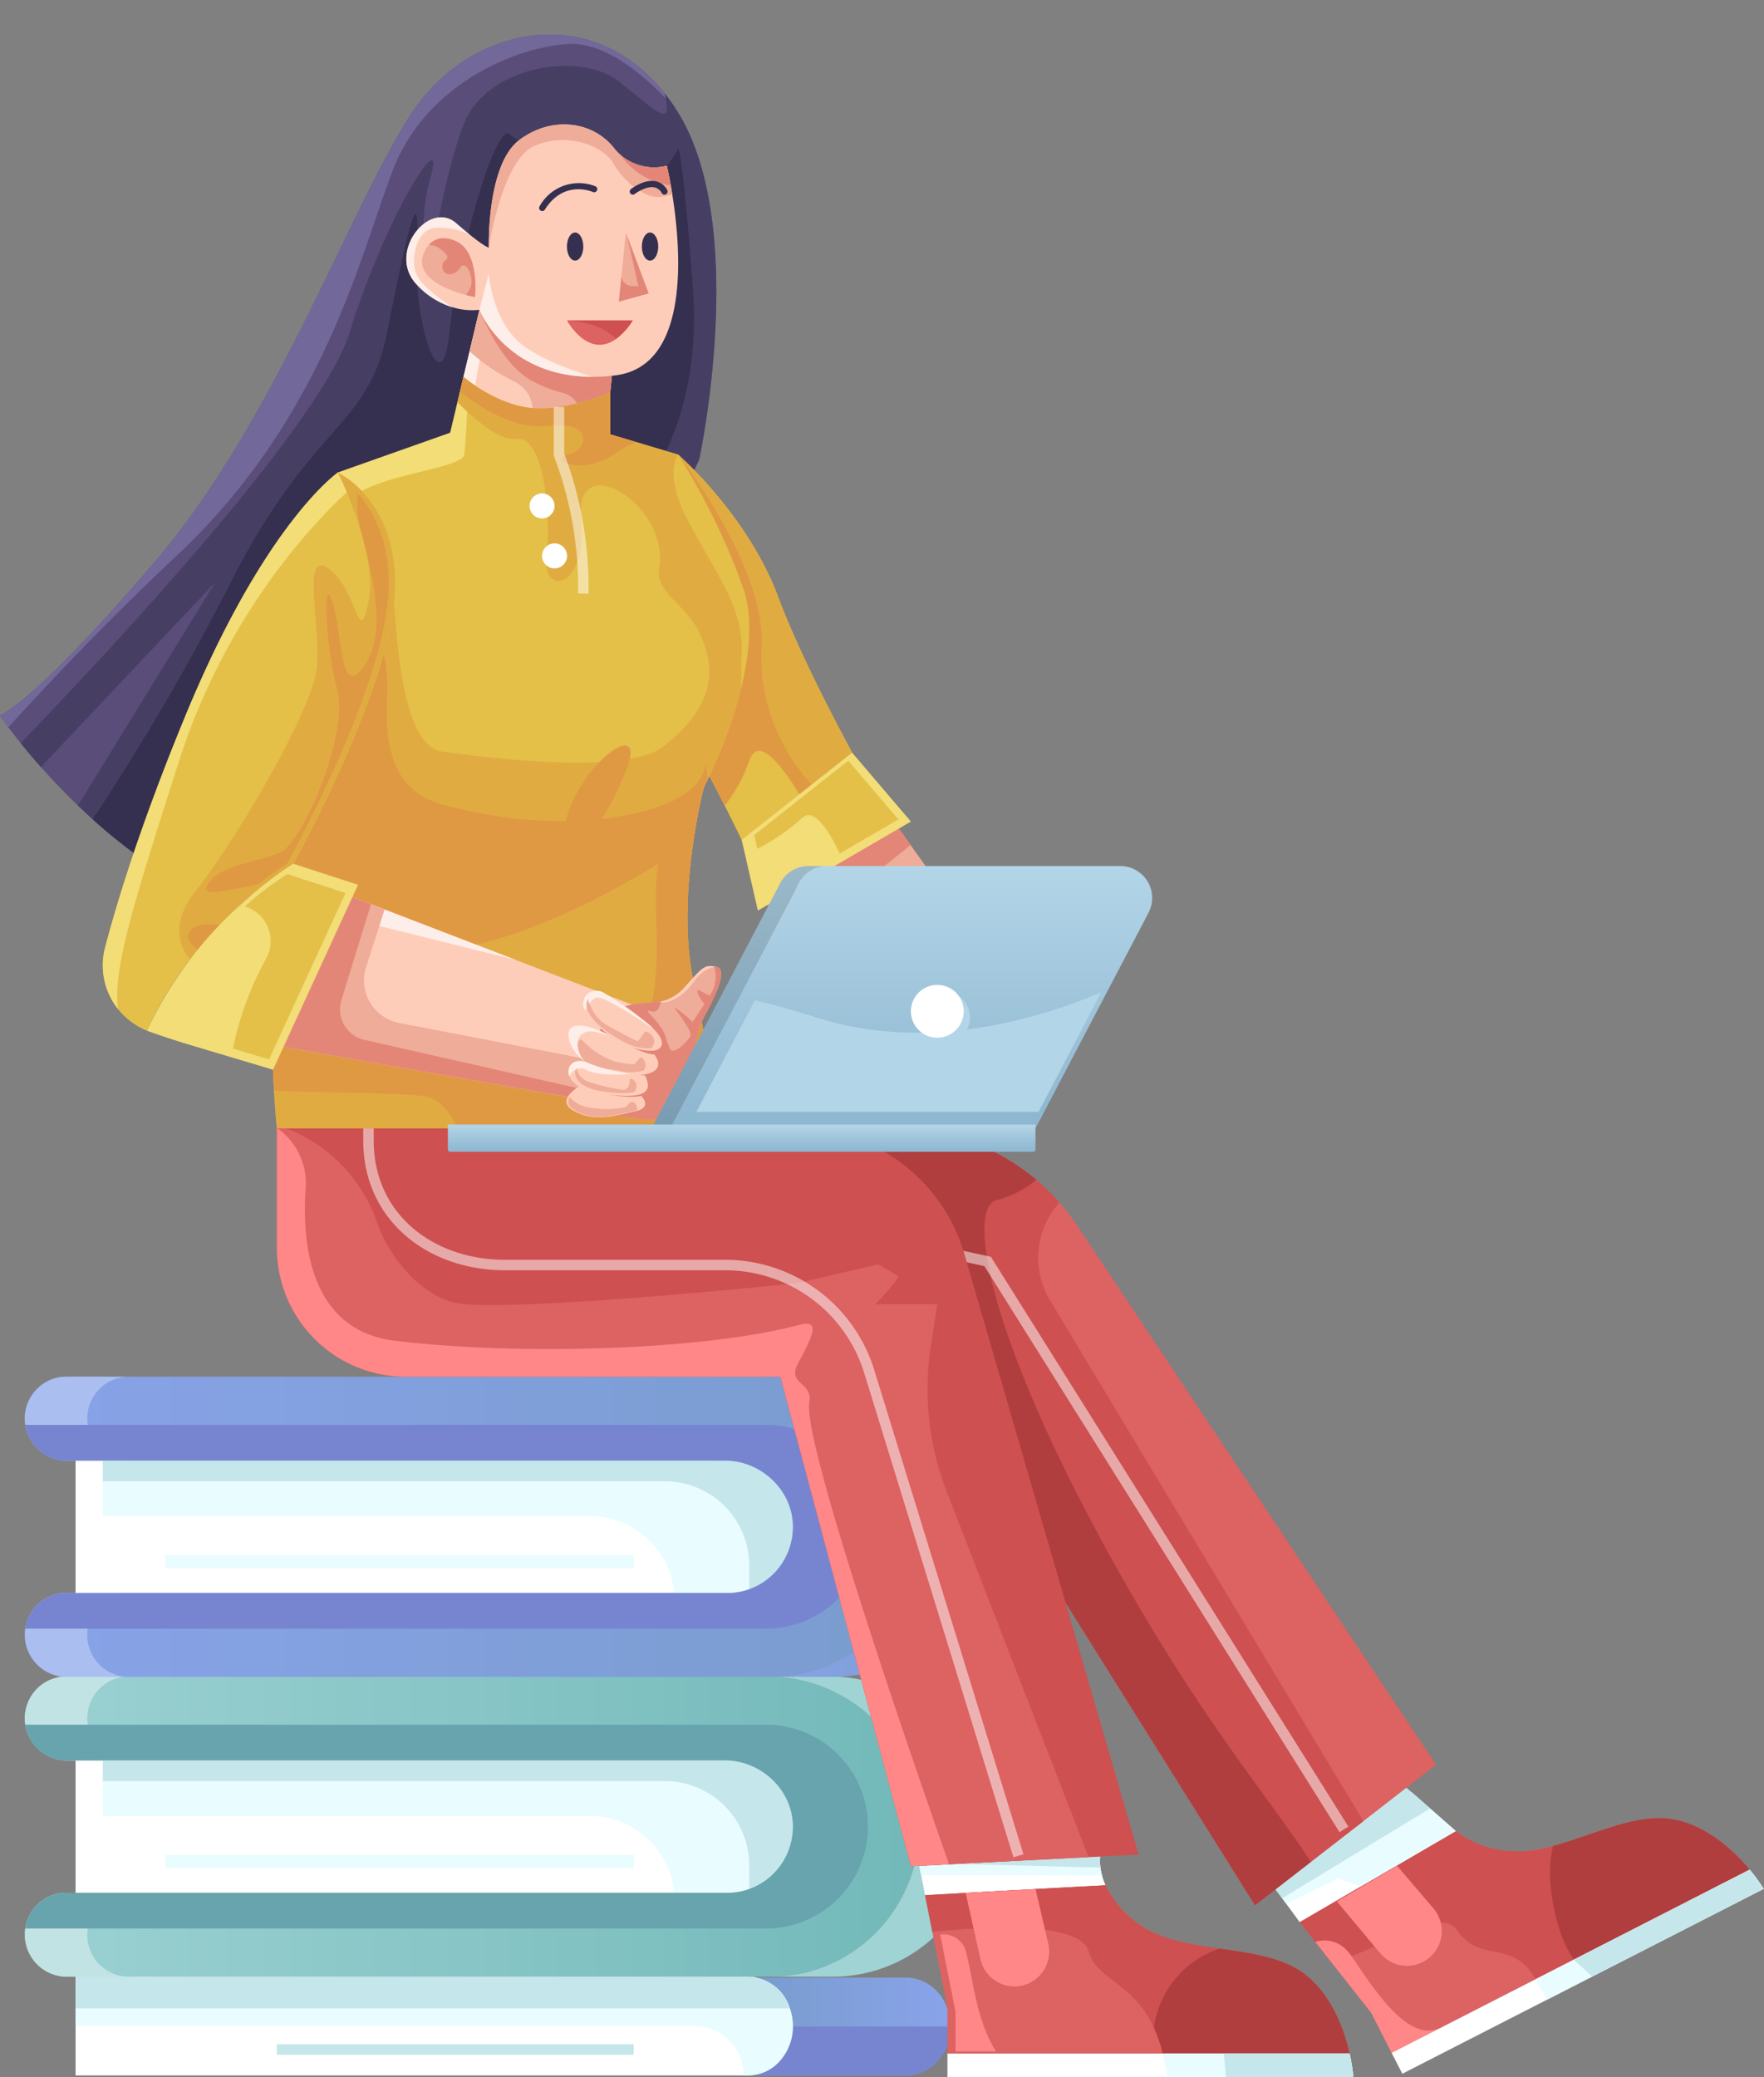 <?xml version="1.0" encoding="UTF-8"?><svg xmlns="http://www.w3.org/2000/svg" xmlns:xlink="http://www.w3.org/1999/xlink" height="396.6" preserveAspectRatio="xMidYMid meet" version="1.0" viewBox="5.1 -1.6 336.9 396.6" width="336.9" zoomAndPan="magnify"><rect x="5.1" y="-1.6" width="336.9" height="396.6" fill="#808080" stroke="none"/><defs><linearGradient gradientUnits="userSpaceOnUse" id="c" x1="192.608" x2="-4.343" xlink:actuate="onLoad" xlink:show="other" xlink:type="simple" xmlns:xlink="http://www.w3.org/1999/xlink" y1="347.187" y2="347.187"><stop offset="0" stop-color="#70b7b8"/><stop offset="1" stop-color="#9fd3d4"/></linearGradient><linearGradient gradientUnits="userSpaceOnUse" id="a" x1="170.196" x2="141.488" xlink:actuate="onLoad" xlink:show="other" xlink:type="simple" xmlns:xlink="http://www.w3.org/1999/xlink" y1="347.187" y2="347.187"><stop offset="0" stop-color="#789ccc"/><stop offset="1" stop-color="#89a3ea"/></linearGradient><linearGradient gradientUnits="userSpaceOnUse" id="d" x1="195.465" x2="148.28" xlink:actuate="onLoad" xlink:show="other" xlink:type="simple" xmlns:xlink="http://www.w3.org/1999/xlink" y1="347.187" y2="347.187"><stop offset="0" stop-color="#9fd3d4"/><stop offset="1" stop-color="#9fd3d4"/></linearGradient><linearGradient id="e" x1="192.608" x2="-4.343" xlink:actuate="onLoad" xlink:href="#a" xlink:show="other" xlink:type="simple" xmlns:xlink="http://www.w3.org/1999/xlink" y1="289.94" y2="289.94"/><linearGradient id="f" x1="170.196" x2="141.488" xlink:actuate="onLoad" xlink:href="#a" xlink:show="other" xlink:type="simple" xmlns:xlink="http://www.w3.org/1999/xlink" y1="289.94" y2="289.94"/><linearGradient id="g" x1="195.465" x2="148.28" xlink:actuate="onLoad" xlink:href="#a" xlink:show="other" xlink:type="simple" xmlns:xlink="http://www.w3.org/1999/xlink" y1="289.94" y2="289.94"/><linearGradient id="h" x1="148.027" x2="186.644" xlink:actuate="onLoad" xlink:href="#a" xlink:show="other" xlink:type="simple" xmlns:xlink="http://www.w3.org/1999/xlink" y1="385.363" y2="385.363"/><linearGradient gradientUnits="userSpaceOnUse" id="i" x1="146.309" x2="146.309" xlink:actuate="onLoad" xlink:show="other" xlink:type="simple" xmlns:xlink="http://www.w3.org/1999/xlink" y1="163.771" y2="213.862"><stop offset="0" stop-color="#9bb9c9"/><stop offset="1" stop-color="#799cb3"/></linearGradient><linearGradient gradientUnits="userSpaceOnUse" id="b" x1="179.139" x2="179.139" xlink:actuate="onLoad" xlink:show="other" xlink:type="simple" xmlns:xlink="http://www.w3.org/1999/xlink" y1="163.771" y2="213.862"><stop offset="0" stop-color="#b3d5e8"/><stop offset="1" stop-color="#8db6cf"/></linearGradient><linearGradient id="j" x1="146.751" x2="146.751" xlink:actuate="onLoad" xlink:href="#b" xlink:show="other" xlink:type="simple" xmlns:xlink="http://www.w3.org/1999/xlink" y1="213.122" y2="218.34"/></defs><g data-name="College Student"><g><g data-name="Book as Chair"><g><path d="M156.53,385.28a9.869,9.869,0,0,1-2.493,6.655,8.083,8.083,0,0,1-6.011,2.767H19.532V375.846h128.495C152.726,375.846,156.53,380.068,156.53,385.28Z" fill="#fff"/></g><g><path d="M172.369,367.45a28.246,28.246,0,0,1-20.084,8.396H17.767a8.036,8.036,0,0,1-5.606-13.68,7.865,7.865,0,0,1,5.606-2.337H144.008a12.484,12.484,0,0,0,8.861-3.709,12.654,12.654,0,0,0,3.661-8.814c.071-7.025-6.023-12.761-12.976-12.761H17.767a8.06,8.06,0,0,1-7.931-8.015,8.067,8.067,0,0,1,2.326-5.665,7.865,7.865,0,0,1,5.606-2.338H151.652c15.075-.012,28.015,11.592,28.969,26.775A28.718,28.718,0,0,1,172.369,367.45Z" fill="url(#c)"/><g><path d="M21.858,366.639a7.977,7.977,0,0,0,7.836,9.207H17.767a8.036,8.036,0,0,1-5.606-13.68,7.865,7.865,0,0,1,5.606-2.337H29.693a7.865,7.865,0,0,0-5.606,2.337A8.004,8.004,0,0,0,21.858,366.639Z" fill="#c2e3e3"/></g><g><path d="M24.088,320.865a8.067,8.067,0,0,0-2.326,5.665,8.06,8.06,0,0,0,7.931,8.015H17.767a8.06,8.06,0,0,1-7.931-8.015,8.067,8.067,0,0,1,2.326-5.665,7.865,7.865,0,0,1,5.606-2.338H29.693A7.865,7.865,0,0,0,24.088,320.865Z" fill="#c2e3e3"/></g><path d="M168.457,347.306a12.654,12.654,0,0,1-3.661,8.814,12.484,12.484,0,0,1-8.861,3.709H144.008a12.484,12.484,0,0,0,8.861-3.709,12.654,12.654,0,0,0,3.661-8.814c.071-7.025-6.023-12.761-12.976-12.761h11.926C162.434,334.545,168.528,340.282,168.457,347.306Z" fill="url(#a)"/><path d="M184.295,367.45a28.246,28.246,0,0,1-20.084,8.396H152.285a28.246,28.246,0,0,0,20.084-8.396,28.718,28.718,0,0,0,8.253-22.147c-.954-15.17-13.882-26.775-28.945-26.775h11.902c15.075-.012,28.015,11.592,28.969,26.775A28.718,28.718,0,0,1,184.295,367.45Z" fill="url(#d)"/><g><g><path d="M156.53,347.187a12.662,12.662,0,0,1-3.661,8.933,12.484,12.484,0,0,1-8.861,3.709H19.532v-25.284H144.008A12.578,12.578,0,0,1,156.53,347.187Z" fill="#fff"/></g><g><path d="M156.53,347.187a12.96,12.96,0,0,1-3.518,8.933,12.004,12.004,0,0,1-4.818,3.089,11.314,11.314,0,0,1-3.709.62H133.894a16.253,16.253,0,0,0-15.898-14.681H24.732V334.545h119.753C151.14,334.545,156.53,340.198,156.53,347.187Z" fill="#e9fcff"/></g><g><path d="M156.53,347.187a12.96,12.96,0,0,1-3.518,8.933,12.004,12.004,0,0,1-4.818,3.089v-4.604a16.105,16.105,0,0,0-16.101-16.113H24.732v-3.948h119.753C151.14,334.545,156.53,340.198,156.53,347.187Z" fill="#c5e6ea"/></g><g><path d="M36.66 352.587H126.125V355.127H36.66z" fill="#e9fcff"/></g></g><g><path d="M170.866,347.181h0A19.458,19.458,0,0,1,151.408,366.639H9.931a8.004,8.004,0,0,1,2.23-4.472,7.865,7.865,0,0,1,5.606-2.337H144.008a12.484,12.484,0,0,0,8.861-3.709,12.654,12.654,0,0,0,3.661-8.814c.071-7.025-6.023-12.761-12.976-12.761H17.767a7.947,7.947,0,0,1-7.836-6.822H151.408A19.458,19.458,0,0,1,170.866,347.181Z" fill="#67a4ad"/></g></g><g><path d="M172.369,310.203A28.246,28.246,0,0,1,152.285,318.6H17.767a8.036,8.036,0,0,1-5.606-13.68,7.865,7.865,0,0,1,5.606-2.337H144.008a12.484,12.484,0,0,0,8.861-3.709A12.654,12.654,0,0,0,156.53,290.06c.071-7.025-6.023-12.761-12.976-12.761H17.767a8.06,8.06,0,0,1-7.931-8.015,8.067,8.067,0,0,1,2.326-5.665,7.865,7.865,0,0,1,5.606-2.338H151.652c15.075-.012,28.015,11.592,28.969,26.775A28.718,28.718,0,0,1,172.369,310.203Z" fill="url(#e)"/><g><path d="M21.858,309.392A7.977,7.977,0,0,0,29.693,318.6H17.767a8.036,8.036,0,0,1-5.606-13.68,7.865,7.865,0,0,1,5.606-2.337H29.693a7.865,7.865,0,0,0-5.606,2.337A8.004,8.004,0,0,0,21.858,309.392Z" fill="#abbef0"/></g><g><path d="M24.088,263.619a8.067,8.067,0,0,0-2.326,5.665,8.06,8.06,0,0,0,7.931,8.015H17.767a8.06,8.06,0,0,1-7.931-8.015,8.067,8.067,0,0,1,2.326-5.665,7.865,7.865,0,0,1,5.606-2.338H29.693A7.865,7.865,0,0,0,24.088,263.619Z" fill="#abbef0"/></g><path d="M168.457,290.06a12.654,12.654,0,0,1-3.661,8.814,12.484,12.484,0,0,1-8.861,3.709H144.008a12.484,12.484,0,0,0,8.861-3.709A12.654,12.654,0,0,0,156.53,290.06c.071-7.025-6.023-12.761-12.976-12.761h11.926C162.434,277.298,168.528,283.035,168.457,290.06Z" fill="url(#f)"/><path d="M184.295,310.203A28.246,28.246,0,0,1,164.211,318.6H152.285a28.246,28.246,0,0,0,20.084-8.396,28.718,28.718,0,0,0,8.253-22.147c-.954-15.17-13.882-26.775-28.945-26.775h11.902c15.075-.012,28.015,11.592,28.969,26.775A28.718,28.718,0,0,1,184.295,310.203Z" fill="url(#g)"/><g><g><path d="M156.53,289.94a12.662,12.662,0,0,1-3.661,8.933,12.484,12.484,0,0,1-8.861,3.709H19.532v-25.284H144.008A12.578,12.578,0,0,1,156.53,289.94Z" fill="#fff"/></g><g><path d="M156.53,289.94a12.961,12.961,0,0,1-3.518,8.933,12.004,12.004,0,0,1-4.818,3.089,11.314,11.314,0,0,1-3.709.62H133.894a16.253,16.253,0,0,0-15.898-14.681H24.732V277.298h119.753C151.14,277.298,156.53,282.952,156.53,289.94Z" fill="#e9fcff"/></g><g><path d="M156.53,289.94a12.961,12.961,0,0,1-3.518,8.933,12.004,12.004,0,0,1-4.818,3.089v-4.604a16.105,16.105,0,0,0-16.101-16.113H24.732v-3.948h119.753C151.14,277.298,156.53,282.952,156.53,289.94Z" fill="#c5e6ea"/></g><g><path d="M36.66 295.34H126.125V297.88H36.66z" fill="#e9fcff"/></g></g><g><path d="M170.866,289.934v0a19.458,19.458,0,0,1-19.458,19.458H9.931a8.004,8.004,0,0,1,2.23-4.472,7.865,7.865,0,0,1,5.606-2.337H144.008a12.484,12.484,0,0,0,8.861-3.709A12.654,12.654,0,0,0,156.53,290.06c.071-7.025-6.023-12.761-12.976-12.761H17.767a7.947,7.947,0,0,1-7.836-6.822H151.408A19.458,19.458,0,0,1,170.866,289.934Z" fill="#7785d1"/></g></g><g><path d="M186.644,385.363a9.716,9.716,0,0,1-2.493,6.595,8.103,8.103,0,0,1-6.011,2.743H148.027a8.103,8.103,0,0,0,6.011-2.743,9.715,9.715,0,0,0,2.493-6.595c0-5.164-3.804-9.338-8.504-9.338H178.141C182.84,376.025,186.644,380.199,186.644,385.363Z" fill="url(#h)"/><g><path d="M186.644,385.363a9.716,9.716,0,0,1-2.493,6.595,8.103,8.103,0,0,1-6.011,2.743H148.027a8.103,8.103,0,0,0,6.011-2.743,9.715,9.715,0,0,0,2.493-6.595Z" fill="#7785d1"/></g><g><path d="M156.53,385.28a9.869,9.869,0,0,1-2.493,6.655,8.083,8.083,0,0,1-6.011,2.767h-.918a9.406,9.406,0,0,0-9.422-9.422H19.532v-9.434h128.495a8.578,8.578,0,0,1,7.931,6.035A10.215,10.215,0,0,1,156.53,385.28Z" fill="#e9fcff"/></g><g><path d="M155.958,381.881H19.532v-6.035h128.495A8.578,8.578,0,0,1,155.958,381.881Z" fill="#c5e6ea"/></g><g><path d="M57.983 388.739H126.126V390.752H57.983z" fill="#c5e6ea"/></g></g></g><g data-name="Women"><g><g><path d="M138.641,86.106l-41.742,92.43s-31.76,2.242-54.563-9.839a102.288,102.288,0,0,1-22.35-16.482c-2.683-2.576-5.057-5.081-7.072-7.335-1.491-1.681-2.779-3.232-3.864-4.58-.942-1.169-1.741-2.194-2.361-3.017-1.062-1.443-1.622-2.278-1.622-2.278s6.261-2.087,29.518-29.22,37.568-68.279,49.196-85.87c10.937-16.542,34.265-21.48,48.278-3.661a35.518,35.518,0,0,1,2.564,3.661C148.194,41.979,138.641,86.106,138.641,86.106Z" fill="#5a4d7a"/></g><g><path d="M134.622,19.915s-10.829-13.715-20.99-13.119c-10.173.596-27.121,7.752-33.406,23.853s-13,47.264-41.468,73.944c-12.642,11.831-23.674,23.447-32.07,32.69-1.062-1.443-1.622-2.278-1.622-2.278s6.261-2.087,29.518-29.22,37.568-68.279,49.196-85.87c10.937-16.542,34.265-21.48,48.278-3.661A35.518,35.518,0,0,1,134.622,19.915Z" fill="#73689a"/></g><g><path d="M138.641,86.106l-4.103,9.1-37.64,83.33s-31.76,2.242-54.563-9.839A99.477,99.477,0,0,1,22.8,154.826c-.978-.882-1.92-1.753-2.815-2.612l26.226-42.625L12.913,144.88c-1.491-1.681-2.779-3.232-3.864-4.58C28.035,120.573,66.498,79.129,71.853,61.908c7.156-23.006,18.486-40.204,15.504-29.768s0,17.258,0,17.258S89.444,33.332,93.619,22.24c4.174-11.103,22.064-14.252,29.673-8.289,7.585,5.951,10.269,9.231,8.766,2.302a35.518,35.518,0,0,1,2.564,3.661C148.194,41.979,138.641,86.106,138.641,86.106Z" fill="#473f63"/></g><g><path d="M127.68,91.855s3.125,1.407,6.858,3.351l-37.64,83.33s-31.76,2.242-54.563-9.839A99.477,99.477,0,0,1,22.8,154.826a454.569,454.569,0,0,0,26.369-45.237c15.48-30.496,26.262-29.446,29.852-47.682,3.602-18.235,6.44-30.734,5.653-16.423-.787,14.3,4.771,31.08,6.261,16.423s8.945-40.8,11.616-37.819c2.66,2.982,27.335,9.458,29.899,5.963a31.546,31.546,0,0,0,2.266-3.256c.095.31,1.038,3.733,2.731,26.882C139.237,78.187,128.503,91.175,127.68,91.855Z" fill="#35304f"/></g></g><g><g><path d="M122.242,67.322l-.596,5.987s-6.309,9.863-13.632,10.018a8.083,8.083,0,0,1-4.258-1.097,22.798,22.798,0,0,1-8.396-7.788,12.98,12.98,0,0,1-1.741-4.091l1.169-4.878,1.884-7.919Z" fill="#fecdba"/></g><g><path d="M98.007,60.023,95.36,74.442a12.98,12.98,0,0,1-1.741-4.091l1.169-4.878,1.884-7.919Z" fill="#feeee9"/></g><g><path d="M122.242,67.322l-.596,5.987a32.526,32.526,0,0,1-5.677,6.428c-2.266,1.908-5.033,3.518-7.955,3.59l-1.873-2.886.525-2.075a6.235,6.235,0,0,0-3.28-7.084,35.595,35.595,0,0,1-8.599-5.808l1.884-7.919Z" fill="#efac98"/></g><g><path d="M122.242,67.322l-.596,5.987a32.526,32.526,0,0,1-5.677,6.428V77.714a4.463,4.463,0,0,0-3.468-4.318,25.473,25.473,0,0,1-5.763-2.257c-6.106-3.184-10.066-13.584-10.066-13.584Z" fill="#e38677"/></g></g><g><g><path d="M122.612,70.077a36.52,36.52,0,0,1-4.425.274c-16.566-.048-21.515-12.797-21.515-12.797a12.453,12.453,0,0,1-5.176-.501,15.381,15.381,0,0,1-6.893-4.413c-5.593-6.035,2.457-16.101,7.597-11.628,1.014.882,1.872,1.598,2.588,2.171C97.733,45.556,98.461,45.7,98.461,45.7s-.441-15.874,5.82-20.561c6.261-4.699,14.085-3.578,18.104,1.562a9.758,9.758,0,0,0,10.066,3.351s.513,2.135,1.038,5.426C135.182,46.01,137.007,68.324,122.612,70.077Z" fill="#fecdba"/></g><g><path d="M118.187,70.352c-16.566-.048-21.515-12.797-21.515-12.797l1.777-6.929s.465,7.597,5.045,12.415C106.809,66.511,114.216,69.111,118.187,70.352Z" fill="#feeee9"/></g><g><path d="M91.496,57.054a15.381,15.381,0,0,1-6.893-4.413c-5.593-6.035,2.457-16.101,7.597-11.628,1.014.882,1.872,1.598,2.588,2.171a13.472,13.472,0,0,0-6.726-1.276c-3.268.441-4.532,5.403-3.578,8.492C85.234,52.82,89.635,55.849,91.496,57.054Z" fill="#feeee9"/></g><g><path d="M133.489,35.479a10.121,10.121,0,0,1-2.671.549c-2.767.048-6.643-2.994-8.575-6.428-1.932-3.423-9.088-6.106-15.206-3.268C100.918,29.158,98.461,45.7,98.461,45.7s-.441-15.874,5.82-20.561c6.261-4.699,14.085-3.578,18.104,1.562a10.103,10.103,0,0,0,1.288,1.36c0,.012.012.012.012.024a9.918,9.918,0,0,0,8.766,1.968s.346,1.431.763,3.745C133.298,34.322,133.393,34.882,133.489,35.479Z" fill="#efac98"/></g><g><path d="M133.214,33.797a13.796,13.796,0,0,1-9.529-5.713,9.918,9.918,0,0,0,8.766,1.968S132.797,31.483,133.214,33.797Z" fill="#e38677"/></g><g><path d="M95.813,55.121s-.668-.119-1.67-.382c-3.387-.883-10.519-3.411-7.871-8.48a3.928,3.928,0,0,1,.751-1.121c.835-.93,2.481-1.92,5.26-.632C96.743,46.606,95.813,55.121,95.813,55.121Z" fill="#efac98"/></g><g><path d="M95.813,55.121s-.668-.119-1.67-.382c.203-.37.417-.751.644-1.121,1.169-1.932-.716-5.82-1.801-4.115-1.085,1.717-3.244,1.717-3.399-.107-.143-1.825,2.242-1.157,0-3.137a4.376,4.376,0,0,0-2.564-1.121c.835-.93,2.481-1.92,5.26-.632C96.743,46.606,95.813,55.121,95.813,55.121Z" fill="#e38677"/></g><g><path d="M128.992,54.43l-1.562.429-4.138,1.133.477-4.747.859-8.444.238.62L128.98,54.418Z" fill="#efac98"/></g><g><path d="M128.992,54.43l-.012-.012-4.115-10.996,2.173,9.694a4.569,4.569,0,0,0-1.076-.105,2.127,2.127,0,0,1-2.194-1.765l-.477,4.747L127.43,54.858l0,.001Z" fill="#e38677"/></g><g><ellipse cx="114.937" cy="45.482" fill="#35304f" rx="1.565" ry="2.683"/></g><g><ellipse cx="129.249" cy="45.482" fill="#35304f" rx="1.565" ry="2.683"/></g><g><path d="M125.963,59.57a13.251,13.251,0,0,1-3.196,3.542c-5.391,3.888-9.398-3.542-9.398-3.542Z" fill="#dd6262"/></g><g><path d="M125.963,59.57a13.251,13.251,0,0,1-3.196,3.542c-1.288-1.276-4.091-3.244-9.398-3.542Z" fill="#ce5050"/></g><g><path d="M108.661,38.699a.596.596,0,0,1-.504-.914A8.56,8.56,0,0,1,118.834,33.98a.597.597,0,0,1-.486,1.09c-.227-.101-5.577-2.381-9.181,3.35A.597.597,0,0,1,108.661,38.699Z" fill="#35304f"/></g><g><path d="M132.007,35.568a.596.596,0,0,1-.516-.296,2.081,2.081,0,0,0-1.431-1.1c-1.371-.266-3.155.828-3.725,1.271a.596.596,0,1,1-.733-.941c.102-.079,2.499-1.92,4.684-1.501a3.252,3.252,0,0,1,2.236,1.671.596.596,0,0,1-.515.896Z" fill="#35304f"/></g></g><g><g><path d="M172.81,151.093l-10.388,7.383-11.855,8.432s-3.065-6.786-7.06-14.681c-4.699-9.315-10.71-20.18-14.514-23.328-7.048-5.82,5.629-43.686,5.629-43.686s13.262,11.485,19.082,27.133C159.512,127.992,172.81,151.093,172.81,151.093Z" fill="#e4c048"/></g><g><path d="M172.81,151.093,164.378,157.08l-1.956,1.395c-3.983-7.836-11.819-21.73-14.228-14.825a29.157,29.157,0,0,1-4.687,8.575c-4.699-9.315-10.71-20.18-14.514-23.328-7.048-5.82,5.629-43.686,5.629-43.686l.036.036c.787.692,13.405,11.938,19.047,27.097C159.512,127.992,172.81,151.093,172.81,151.093Z" fill="#e0ac41"/></g><g><path d="M164.378,157.08l-1.956,1.395c-3.983-7.836-11.819-21.73-14.228-14.825a29.157,29.157,0,0,1-4.687,8.575c-4.699-9.315-10.71-20.18-14.514-23.328-7.048-5.82,5.629-43.686,5.629-43.686l.036.036c.728.942,16.78,21.837,15.91,36.59-.894,15.099,8.026,25.511,12.511,29.256C164.688,152.429,164.843,154.707,164.378,157.08Z" fill="#e09943"/></g></g><g><g><path d="M184.116 166.908L154.586 180.778 154.229 179.526 150.567 166.908 172.81 151.093 179.012 159.764 184.116 166.908z" fill="#efac98"/></g><g><path d="M179.012 159.764L154.229 179.526 150.567 166.908 172.81 151.093 179.012 159.764z" fill="#e38677"/></g></g><g><g><path d="M179.071 155.279L165.94 162.912 149.84 172.275 147.454 161.851 146.751 158.786 167.837 142.113 179.071 155.279z" fill="#f2dd77"/></g><g><path d="M176.68,154.87l-11.188,6.504c-2.388-4.959-5.081-8.81-7.256-6.758a37.535,37.535,0,0,1-8.495,5.853l-.6-2.612,17.966-14.207Z" fill="#e4c048"/></g></g><g><g><path d="M137.603,186.145a209.767,209.767,0,0,1,4.305,27.717H57.983s-2.266-21.503-.25-51.904c.501-7.824,1.3-16.232,2.493-25.022,3.316-24.473,5.904-36.745,7.514-42.768,1.228-4.544,1.884-5.534,1.884-5.534L91.09,81.038l1.383-5.832,1.145-4.854s.346.31.966.775c1.896,1.455,6.393,4.472,11.557,5.14,6.858.894,15.504-2.958,15.504-2.958v8.027l12.976,3.876a129.662,129.662,0,0,1,12.368,25.344c5.069,14.312-7.454,38.164-7.454,38.164S134.025,169.591,137.603,186.145Z" fill="#e4c048"/></g><g><path d="M94.585,71.127c-.215,5.26-.549,12.511-.823,14.085-.441,2.54-14.073,3.482-20.346,7.406a10.948,10.948,0,0,1-5.677,1.55c1.228-4.544,1.884-5.534,1.884-5.534L91.09,81.038l1.383-5.832,1.145-4.854S93.965,70.662,94.585,71.127Z" fill="#f2dd77"/></g><g><path d="M139.535,148.72s-5.51,20.871-1.932,37.425a209.767,209.767,0,0,1,4.305,27.717H57.983s-.274-2.576-.549-7.215a367.388,367.388,0,0,1,.298-44.688,39.246,39.246,0,0,1,2.195-5.188c2.564-4.902,6.249-14.669,9.792-23.889a.819.819,0,0,1,.06-.155v-.012c5.247-13.656,10.149-26.035,10.579-19.476.728,11.02,2.23,27.729,9.219,28.671,6.977.954,35.326,4.806,42.482-1.157,5.582-4.651,11.95-11.438,6.273-22.147-2.66-5.009-8.11-7.275-7.347-11.569,2.135-12.201-16.196-23.316-14.908-9.649,1.288,13.68-7.55,14.956-6.619,7.204s-.477-23.113-5.701-22.362c-3.149.453-7.955-3.673-11.282-7.025l.465-1.98.68-2.874s5.665,5.021,12.523,5.915,15.504-2.958,15.504-2.958v8.027l4.961,1.479,8.015,2.397s-2.803,3.494,1.646,12.177c4.46,8.694,10.567,16.554,10.483,24.437-.024,2.337-.071,5.188-.131,8.062a94.907,94.907,0,0,1-6.333,17.317C139.821,148.171,139.535,148.72,139.535,148.72Z" fill="#e0ac41"/></g><g><path d="M126.607,82.815a29.61,29.61,0,0,0-4.365,2.397c-6.261,4.174-12.523.894-8.611,0,3.9-.894,5.033-6.559-4.174-5.474-6.011.704-12.63-3.506-16.518-6.512l.68-2.874s5.665,5.021,12.523,5.915,15.504-2.958,15.504-2.958v8.027Z" fill="#e09943"/></g><g><path d="M113.047,161.437s5.473-1.089,11.402-15.277S109.854,148.74,113.047,161.437Z" fill="#e09943"/></g><g><path d="M137.603,186.145c-3.578-16.554,1.932-37.425,1.932-37.425s.286-.549.751-1.515l-.417-3.447c.072.871.048,6.989-13.906,10.03-15.051,3.28-29.363,0-35.326-1.491s-12.225-4.997-11.628-19.571-2.958-14.502-9.231-.012v.012a.819.819,0,0,0-.06.155c-3.542,9.219-7.227,18.987-9.792,23.889a39.246,39.246,0,0,0-2.195,5.188,367.388,367.388,0,0,0-.298,44.688c9.195.465,22.422.406,28.313,1.014,3.137.322,5.236,2.874,6.631,6.202h49.53A209.767,209.767,0,0,0,137.603,186.145Zm-12.69,11.795c-8.897,7.204-43.675-15.826-28.015-19.404S130.817,163.33,130.817,163.33C128.957,171.833,133.811,190.737,124.913,197.94Z" fill="#e09943"/></g><path d="M111.858,76.124v9.087a71.271,71.271,0,0,1,4.644,26.536" fill="none" opacity=".5" stroke="#fff" stroke-miterlimit="10" stroke-width="2"/><g><circle cx="111.01" cy="104.547" fill="#fff" r="2.388"/></g><g><circle cx="108.624" cy="95.006" fill="#fff" r="2.388"/></g></g><g><g><g><path d="M133.119 193.05L130.626 203.224 128.825 210.546 56.897 197.88 67.941 172.823 69.766 168.697 78.556 172.072 103.565 181.684 133.119 193.05z" fill="#fecdba"/></g><g><path d="M103.565 181.684L67.941 172.823 69.766 168.697 78.556 172.072 103.565 181.684z" fill="#feeee9"/></g><g><path d="M130.626,203.224l-1.801,7.323-6.75-1.193L67.13,199.681l-10.233-1.801,1.98-4.496,10.889-24.688,6.178,2.373,2.612,1.002-3.542,10.996a8.288,8.288,0,0,0,6.321,10.662Z" fill="#efac98"/></g><g><path d="M116.672,206.468l-41.97-9.501a5.982,5.982,0,0,1-4.396-7.595L75.944,171.07l-6.178-2.373L58.88,193.385l-.003-.001-1.98,4.496L67.13,199.681l54.945,9.672.167-.417Z" fill="#e38677"/></g><g><path d="M142.803,184.917a9.841,9.841,0,0,1-.525,1.98c-.227.632-.513,1.3-.835,2.004-.274.596-.573,1.205-.894,1.813-.286.561-.573,1.121-.871,1.67a16.06,16.06,0,0,0-1.348,3.375,19.755,19.755,0,0,0-.668,5.176c-.012.501-.012,1.014,0,1.527.012.835.048,1.706.072,2.612a5.857,5.857,0,0,1-.084,1.216c-.704,4.031-5.546,6.333-10.042,5.784-4.914-.596-7.609-1.109-7.609-1.109s-.143-.775-.322-2.04c-.573-4.258-1.467-14.002,1.825-17.413a24.266,24.266,0,0,1,6.822-1.646c.847-.048,1.598-.072,2.302-.143h.012c.239-.024.465-.06.692-.095q.429-.089.859-.215a9.263,9.263,0,0,0,4.067-2.946c2.779-3.077,3.327-3.84,5.212-3.542a3.074,3.074,0,0,1,.441.071C142.72,183.163,142.946,183.867,142.803,184.917Z" fill="#efac98"/></g><g><path d="M141.909,182.996s-2.242.012-4.174,2.695c-1.92,2.683-4.568,4.592-7.096,4.031.239-.024.465-.06.692-.095q.429-.089.859-.215a9.263,9.263,0,0,0,4.067-2.946c2.779-3.077,3.327-3.84,5.212-3.542A3.074,3.074,0,0,1,141.909,182.996Z" fill="#fecdba"/></g><g><path d="M141.444,188.9c-.274.596-.573,1.205-.894,1.813a1,1,0,0,1-.274-.107c-1.133-.608-2.898-3.793-1.443-3.017C139.798,188.113,140.859,188.626,141.444,188.9Z" fill="#e38677"/></g><g><path d="M138.331,195.758a19.755,19.755,0,0,0-.668,5.176l-.012.06a40.397,40.397,0,0,0-.835-5.796,37.797,37.797,0,0,0-3.005-4.46,18.118,18.118,0,0,1,3.339,2.588A4.293,4.293,0,0,1,138.331,195.758Z" fill="#e38677"/></g><g><path d="M142.803,184.917a9.841,9.841,0,0,1-.525,1.98c-.227.632-.513,1.3-.835,2.004-.274.596-.573,1.205-.894,1.813-.286.561-.573,1.121-.871,1.67a16.06,16.06,0,0,0-1.348,3.375,19.755,19.755,0,0,0-.668,5.176c-.012.501-.012,1.014,0,1.527.012.835.048,1.706.072,2.612a5.857,5.857,0,0,1-.084,1.216c-.513-.417-3.817-.608-4.532-1.503s-2.016-6.25,0-5.784c1.268.285,2.733-1.251,3.647-2.43a2.477,2.477,0,0,0,.277-2.567h0s2.683-3.84,4.127-6.416a6.31,6.31,0,0,0,.298-4.663,3.074,3.074,0,0,1,.441.071C142.72,183.163,142.946,183.867,142.803,184.917Z" fill="#e38677"/></g><g><path d="M137.734,205.072c.155,4.771-5.2,7.597-10.126,7.001-4.914-.596-7.609-1.109-7.609-1.109s-.143-.775-.322-2.04c-.573-4.258-1.467-14.002,1.825-17.413a24.266,24.266,0,0,1,6.822-1.646,26.748,26.748,0,0,0,3.006-.239c-.239,1.157-.763,2.302-1.932,1.884-2.195-.787,2.111,2.027,2.862,5.033s3.661,6.44,5.391,5.915h.012C137.675,203.295,137.71,204.166,137.734,205.072Z" fill="#e38677"/></g></g><g><g><path d="M129.923,199.025a10.651,10.651,0,0,1-5.939-1.527,19.323,19.323,0,0,1-6.536-5.128,5.343,5.343,0,0,1-.596-1.014,2.595,2.595,0,0,1,.024-2.695,2.513,2.513,0,0,1,.267-.333,2.663,2.663,0,0,1,3.236-.357,58.299,58.299,0,0,1,6.408,4.292c.644.489,1.312,1.014,2.016,1.586a13.531,13.531,0,0,1,1.109,1.014.317.317,0,0,0,.072.06C132.26,197.225,131.819,198.739,129.923,199.025Z" fill="#fecdba"/></g><g><path d="M129.911,194.863c-1.002-.68-9.243-6.249-10.793-5.999-.835.131-1.658,1.312-2.266,2.493a2.595,2.595,0,0,1,.024-2.695,2.513,2.513,0,0,1,.267-.333,2.663,2.663,0,0,1,3.236-.357,58.299,58.299,0,0,1,6.408,4.292c.644.489,1.312,1.014,2.016,1.586A13.531,13.531,0,0,1,129.911,194.863Z" fill="#feeee9"/></g><g><path d="M129.364,198.57a9.711,9.711,0,0,1-5.415-1.392c-4.632-2.425-7.96-5.905-6.481-8.058-.248.361.856,2.283,1.083,2.651a7.39,7.39,0,0,0,2.088,2.16c.421.294,6.196,3.454,6.344,3.257l1.381-1.838a2.149,2.149,0,0,1,1.642,1.522A1.62,1.62,0,0,1,129.364,198.57Z" fill="#efac98"/></g><g><path d="M129.147,203.331a12.017,12.017,0,0,1-5.927.107c-.883-.203-1.837-.429-2.803-.739a.037.037,0,0,1-.024-.012.169.169,0,0,1-.071-.024,15.515,15.515,0,0,1-2.326-.93c-.024-.012-.048-.012-.072-.036-.191-.095-.382-.203-.572-.31a7.552,7.552,0,0,1-3.375-3.888c-.608-1.646-.322-2.671.644-3.065,1.312-.549,3.888.072,7.168,1.825.191.107.382.215.584.322q1.431.805,2.54,1.36c3.96,1.98,5.152,1.801,5.152,1.801C131.497,201.685,130.722,202.794,129.147,203.331Z" fill="#fecdba"/></g><g><path d="M121.789,196.258c-.871-.286-1.777-.549-2.671-.763-4.496-1.062-4.723,3.709-1.825,5.844.024.012.036.036.06.048a7.552,7.552,0,0,1-3.375-3.888c-.608-1.646-.322-2.671.644-3.065C115.933,193.885,118.509,194.505,121.789,196.258Z" fill="#feeee9"/></g><g><path d="M128.035,202.813a9.281,9.281,0,0,1-4.577.083c-2.533-.59-6.505-.241-7.657-3.354-.47-1.271-.483-2.401.263-2.705l1.66,1.526a14.948,14.948,0,0,0,4.573,2.645,18.238,18.238,0,0,0,3.97.626l1.124-1.335s.497-.055.949,1.041A1.695,1.695,0,0,1,128.035,202.813Z" fill="#efac98"/></g><g><path d="M127.537,207.29c-1.324.501-3.745.513-7.752-.095-3.554-.537-5.319-1.908-5.892-3.22a2.123,2.123,0,0,1,.084-2.063c.549-.859,1.789-1.264,3.316-.573a32.647,32.647,0,0,0,8.229,2.099c1.634.227,2.767.31,2.767.31C129.1,205.454,129.112,206.718,127.537,207.29Z" fill="#fecdba"/></g><g><path d="M125.522,203.438s-5.88.62-8.408-.739a2.182,2.182,0,0,0-3.22,1.276,2.123,2.123,0,0,1,.084-2.063c.549-.859,1.789-1.264,3.316-.573A32.647,32.647,0,0,0,125.522,203.438Z" fill="#feeee9"/></g><g><path d="M126.332,206.842c-1.087.411-3.075.421-6.365-.078-4.602-.705-5.572-3.104-4.769-4.338a3.762,3.762,0,0,0,2.056,2.468,37.272,37.272,0,0,0,6.933,1.606c.734-.01,1.106-.744,1.165-1.665s.852-.245,1.224.372A2.099,2.099,0,0,1,126.332,206.842Z" fill="#efac98"/></g><g><path d="M127.227,210.367a5.342,5.342,0,0,1-.882.25c-3.578.751-7.454,2.087-11.473,0-1.801-.93-1.825-1.98-1.3-2.85a6.452,6.452,0,0,1,2.123-1.908s7.669,2.719,11.843,1.801C127.537,207.66,129.481,209.461,127.227,210.367Z" fill="#fecdba"/></g><g><path d="M126.873,210.336a5.079,5.079,0,0,1-.838.238c-3.396.713-7.076,1.981-10.891,0-1.71-.883-1.732-1.879-1.234-2.706a5.787,5.787,0,0,0,3.385,1.936,18.394,18.394,0,0,0,7.325,0l.558-.682a.831.831,0,0,1,1.424.239A5.776,5.776,0,0,1,126.873,210.336Z" fill="#efac98"/></g></g></g><g><g><g><path d="M339.268,355.413l-40.91,20.927-18.036,9.228a.09.09,0,0,1-.049.02l-9.391,4.807-3.93-7.699-7.655-9.689-3.002-3.814-2.981-3.776c7.021-4.136,20.328-11.867,29.832-17.383a18.907,18.907,0,0,0,8.979,3.701c10.433,1.694,22.872-8.015,33.03-5.84C331.462,347.243,336.413,352.017,339.268,355.413Z" fill="#dd6262"/></g><g><path d="M339.268,355.413l-33.596,17.184-7.314,3.744c-4.428-7.916-10.398-2.803-14.952-9.353-3.562-5.124-15.651,4.552-24.11,6.021l-3.002-3.814-2.981-3.776c7.021-4.136,20.328-11.867,29.832-17.383a18.907,18.907,0,0,0,8.979,3.701,23.47,23.47,0,0,0,9.597-.857c7.946-2.129,16.253-6.516,23.434-4.983C331.462,347.243,336.413,352.017,339.268,355.413Z" fill="#ce5050"/></g><g><path d="M339.268,355.413l-33.596,17.184a23.286,23.286,0,0,1-2.83-6.097c-2.031-6.707-2.031-11.802-1.122-15.62,7.946-2.129,16.253-6.516,23.434-4.983C331.462,347.243,336.413,352.017,339.268,355.413Z" fill="#b03e3e"/></g><g><path d="M280.272,385.589l-9.391,4.807-3.93-7.699-10.658-13.503c2.101-.584,4.803-.404,6.968,2.772C267.428,378.105,274.07,388.698,280.272,385.589Z" fill="#ff8787"/></g><g><path d="M341.935,359.07l-41.358,21.157-27.651,14.15-2.045-3.981L298.357,376.34l40.91-20.927A34.572,34.572,0,0,1,341.935,359.07Z" fill="#fff"/></g><g><path d="M341.935,359.07l-32.738,16.746-8.62,4.411-2.219-3.886,7.314-3.744,33.596-17.184A34.572,34.572,0,0,1,341.935,359.07Z" fill="#e9fcff"/></g><g><path d="M341.935,359.07l-32.738,16.746-3.525-3.219,33.596-17.184A34.572,34.572,0,0,1,341.935,359.07Z" fill="#c5e6ea"/></g><g><path d="M278.896,362.833l-6.961-8.146c-3.993,2.351-7.997,4.708-11.509,6.796l8.315,9.93a6.647,6.647,0,1,0,10.155-8.58Z" fill="#ff8787"/></g></g><g><g><path d="M283.144 348.035L264.932 358.649 253.312 365.418 250.774 361.95 247.867 357.988 274.628 340.565 283.144 348.035z" fill="#fff"/></g><g><path d="M283.144 348.035L264.932 358.649 260.758 357.056 250.774 361.95 249.971 360.861 247.867 357.988 274.628 340.565 278.23 343.718 283.144 348.035z" fill="#e9fcff"/></g><g><path d="M278.23 343.718L249.971 360.861 247.867 357.988 273.069 339.201 278.23 343.718z" fill="#c5e6ea"/></g></g></g><g><g><path d="M279.372,335.368,265.478,346.149l-20.692,16.053L179.071,257.25l-11.736-10.734-37.795-32.654h46.62a41.615,41.615,0,0,1,31.283,14.157,41.171,41.171,0,0,1,3.387,4.413Z" fill="#dd6262"/></g><g><path d="M265.478,346.149l-10.054,7.8-10.638,8.253L179.071,257.25l-11.736-10.734-37.795-32.654h46.62a41.606,41.606,0,0,1,26.87,9.827,40.851,40.851,0,0,1,4.413,4.329,15.725,15.725,0,0,0-1.813,18.665Z" fill="#ce5050"/></g><g><path d="M255.424,353.949l-10.638,8.253L179.071,257.25l-11.736-10.734-37.795-32.654h46.62a41.606,41.606,0,0,1,26.87,9.827,19.562,19.562,0,0,1-7.442,3.828c-5.963,1.109-2.242,25.764,23.113,70.879C235.42,328.141,248.745,343.263,255.424,353.949Z" fill="#b03e3e"/></g><path d="M181.779 236.677L193.722 239.272 261.775 347.718" fill="none" opacity=".5" stroke="#fff" stroke-miterlimit="10" stroke-width="2"/></g><g><g><g><path d="M216.258,358.398c-10.984.584-26.345,1.407-34.479,1.896l-.763-3.864-.334-1.682,34.551-1.861a9.218,9.218,0,0,0,.358,3.661A12.12,12.12,0,0,0,216.258,358.398Z" fill="#fff"/></g><g><path d="M215.59,356.549l-34.575-.119-.334-1.682,7.705-.417h.036l26.81-1.443a7.329,7.329,0,0,0,.048,2.123A11.33,11.33,0,0,0,215.59,356.549Z" fill="#e9fcff"/></g><g><path d="M215.28,355.011c-6.941-.191-17.794-.465-26.858-.68l26.81-1.443A7.329,7.329,0,0,0,215.28,355.011Z" fill="#c5e6ea"/></g></g><g><g><path d="M262.854,390.528h-76.806V381.881l-2.886-14.598-.453-2.266-.93-4.723c2.147-.131,4.806-.274,7.752-.441,4.079-.239,8.718-.489,13.346-.74,4.663-.25,9.315-.501,13.382-.716a18.832,18.832,0,0,0,6.309,7.382c8.504,6.261,24.008,3.28,32.058,9.839C259.634,379.698,261.864,386.198,262.854,390.528Z" fill="#dd6262"/></g><g><path d="M262.854,390.528H227.17a26.449,26.449,0,0,0-1.694-4.938c-4.007-8.754-10.865-9.04-12.463-14.586-1.634-5.665-18.927-4.83-29.852-3.721l-.453-2.266-.93-4.723c2.147-.131,4.806-.274,7.752-.441,4.079-.239,8.718-.489,13.346-.74,4.663-.25,9.315-.501,13.382-.716a18.832,18.832,0,0,0,6.309,7.382c4.079,2.994,9.78,3.876,15.48,4.699,6.19.894,12.392,1.729,16.578,5.14C259.634,379.698,261.864,386.198,262.854,390.528Z" fill="#ce5050"/></g><g><path d="M262.854,390.528H227.17a26.449,26.449,0,0,0-1.694-4.938,18.515,18.515,0,0,1,12.57-15.111c6.19.894,12.392,1.729,16.578,5.14C259.634,379.698,261.864,386.198,262.854,390.528Z" fill="#b03e3e"/></g><g><path d="M187.586,390.123v-7.565l-2.921-14.754a4.433,4.433,0,0,1,5.008,3.631c1.367,5.301,1.878,12.73,5.666,18.687Z" fill="#ff8787"/></g><g><path d="M198.833,377.707a6.675,6.675,0,0,1-6.488-5.212l-2.815-12.642c4.079-.239,8.718-.489,13.346-.74l2.433,10.436A6.649,6.649,0,0,1,198.833,377.707Z" fill="#ff8787"/></g><g><path d="M263.57,395H186.048v-4.472h76.806A34.137,34.137,0,0,1,263.57,395Z" fill="#fff"/></g><g><path d="M263.57,395H228.101l-.93-4.472h35.684A34.137,34.137,0,0,1,263.57,395Z" fill="#e9fcff"/></g><g><path d="M263.57,395H239.252l-.406-4.472h24.008A34.137,34.137,0,0,1,263.57,395Z" fill="#c5e6ea"/></g></g></g><g><g><path d="M222.567,352.518l-9.195.477-.358.024-17.985.918-2.409.119-6.261.322-7.287.37-20.001-75.005-2.505-9.374-2.421-9.088H82.587a24.61,24.61,0,0,1-24.604-24.604V213.862h99.359a33.18,33.18,0,0,1,15.421,3.792,32.461,32.461,0,0,1,4.759,3.029,33.308,33.308,0,0,1,11.76,17.162Z" fill="#ce5050"/></g><g><path d="M185.941,283.297a54.196,54.196,0,0,1-3.053-27.872l1.228-8.014H172.81c-1.896,1.014,3.137-3.351,3.876-5.367l-3.876-2.23-15.29,3.578s-49.673,5.212-63.759,4.019a12.879,12.879,0,0,1-3.936-.966c-5.737-2.406-10.569-8.613-12.708-14.584a29.438,29.438,0,0,0-16.591-17.705q-.375-.149-.752-.293H57.983v22.815a24.604,24.604,0,0,0,24.604,24.604h71.558l2.421,9.088,2.505,9.374,20.001,75.005,7.287-.37,6.261-.322,2.409-.119,17.985-.918Z" fill="#dd6262"/></g><g><path d="M159.667,266.195c.692-4.031-4.343-3.351-2.148-7.454,3.041-5.713,4.346-8.457,0-7.305-18.194,4.825-53.588,5.814-76.987,2.976-16.523-2.004-17.757-19.153-17.055-29.058a12.848,12.848,0,0,0-5.323-11.446l-.064-.045h-.107v22.815a24.604,24.604,0,0,0,24.604,24.604h71.558l2.421,9.088,2.505,9.374,20.001,75.005,7.287-.37C176.984,327.652,158.439,273.41,159.667,266.195Z" fill="#ff8787"/></g><path d="M75.478,213.862v2.385c0,14.412,11.683,23.71,26.095,23.71h42.014a28.798,28.798,0,0,1,27.551,20.416l28.47,92.384" fill="none" opacity=".5" stroke="#fff" stroke-miterlimit="10" stroke-width="2"/></g><g><path d="M163.078,163.771a6.091,6.091,0,0,0-5.391,3.268l-24.568,46.823h-3.578l24.568-46.823A6.091,6.091,0,0,1,159.5,163.771Z" fill="url(#i)"/><path d="M224.451,172.692l-8.838,16.852-12.749,24.318H133.119L145.045,191.13l12.642-24.091a6.091,6.091,0,0,1,5.391-3.268h55.983A6.088,6.088,0,0,1,224.451,172.692Z" fill="url(#b)"/><g><path d="M215.399,187.925,203.453,210.71H138.104l11.175-21.299c3.621.838,7.521,1.911,11.689,3.252C181.249,199.2,202.034,193.512,215.399,187.925Z" fill="#b3d5e8"/></g><path d="M90.637,213.122H202.864a0,0,0,0,1,0,0v4.763a.455.455,0,0,1-.455.455H91.092a.455.455,0,0,1-.455-.455v-4.763A0,0,0,0,1,90.637,213.122Z" fill="url(#j)"/><g><circle cx="185.303" cy="192.698" fill="#b3d5e8" r="5.044"/></g><g><circle cx="184.11" cy="191.506" fill="#fff" r="5.044"/></g></g><g><g><path d="M80.356,113.239C78.567,132.023,61.119,163.33,61.119,163.33a80.168,80.168,0,0,0-19.69,18.224,69.134,69.134,0,0,0-8.265,13.644,13.417,13.417,0,0,1-7.979-15.922c2.421-9.219,7.001-24.02,15.361-44.271,15.206-36.829,29.076-46.37,29.076-46.37a15.493,15.493,0,0,1,3.339,2.337v.012C76.528,94.145,81.537,100.895,80.356,113.239Z" fill="#e4c048"/></g><g><path d="M72.962,90.972v.012s-22.648,18.379-33.644,52.667c-9.207,28.731-12.594,39.822-11.688,47.419a13.467,13.467,0,0,1-2.445-11.795c2.421-9.219,7.001-24.02,15.361-44.271,15.206-36.829,29.076-46.37,29.076-46.37A15.493,15.493,0,0,1,72.962,90.972Z" fill="#f2dd77"/></g><g><path d="M80.356,113.239C78.567,132.023,61.119,163.33,61.119,163.33a58.68,58.68,0,0,0-5.617,4.019H55.49a84.824,84.824,0,0,0-8.253,7.502c-1.443,1.491-2.91,3.125-4.353,4.89-.489.584-.978,1.193-1.455,1.813-2.779-2.97-3.137-7.752.906-12.857,8.492-10.734,22.362-34.885,23.256-42.637s-3.125-23.113,2.35-19.023c5.474,4.079,5.701,15.588,7.537,6.202s-5.856-24.604-5.856-24.604a17.299,17.299,0,0,1,4.985,3.983C77.876,96.267,81.358,102.72,80.356,113.239Z" fill="#e0ac41"/></g><g><path d="M47.237,174.851c-1.443,1.491-2.91,3.125-4.353,4.89-3.948-2.779-.894-5.272,2.791-4.782A4.436,4.436,0,0,0,47.237,174.851Z" fill="#e09943"/></g><g><path d="M79.164,113.239C77.375,132.023,59.927,163.33,59.927,163.33a58.68,58.68,0,0,0-5.617,4.019h-.012c-3.828.441-11.962,3.137-9.279-.441s9.541-3.876,13.715-5.808c4.174-1.944,13.083-22.589,10.734-31.164s-2.719-22.899-.811-16.399c1.896,6.5,1.407,17.89,5.629,12.523s2.934-14.312,0-25.344a21.444,21.444,0,0,1-.871-8.098C76.683,96.267,80.166,102.72,79.164,113.239Z" fill="#e09943"/></g></g><g><g><path d="M73.487,167.349,57.243,202.663l-7.669-2.29c-1.908-.573-4.282-1.276-7.239-2.159-3.399-1.014-6.261-1.956-8.67-2.815a4.423,4.423,0,0,1-.501-.203,75.731,75.731,0,0,1,18.951-25.01,68.695,68.695,0,0,1,9.004-6.858Z" fill="#f2dd77"/></g><g><path d="M71.091,168.924,56.482,200.683l-6.897-2.059a60.819,60.819,0,0,1,6.344-17.188,6.923,6.923,0,0,0-4.059-9.959h0a61.778,61.778,0,0,1,8.098-6.167Z" fill="#e4c048"/></g></g></g></g></g></svg>